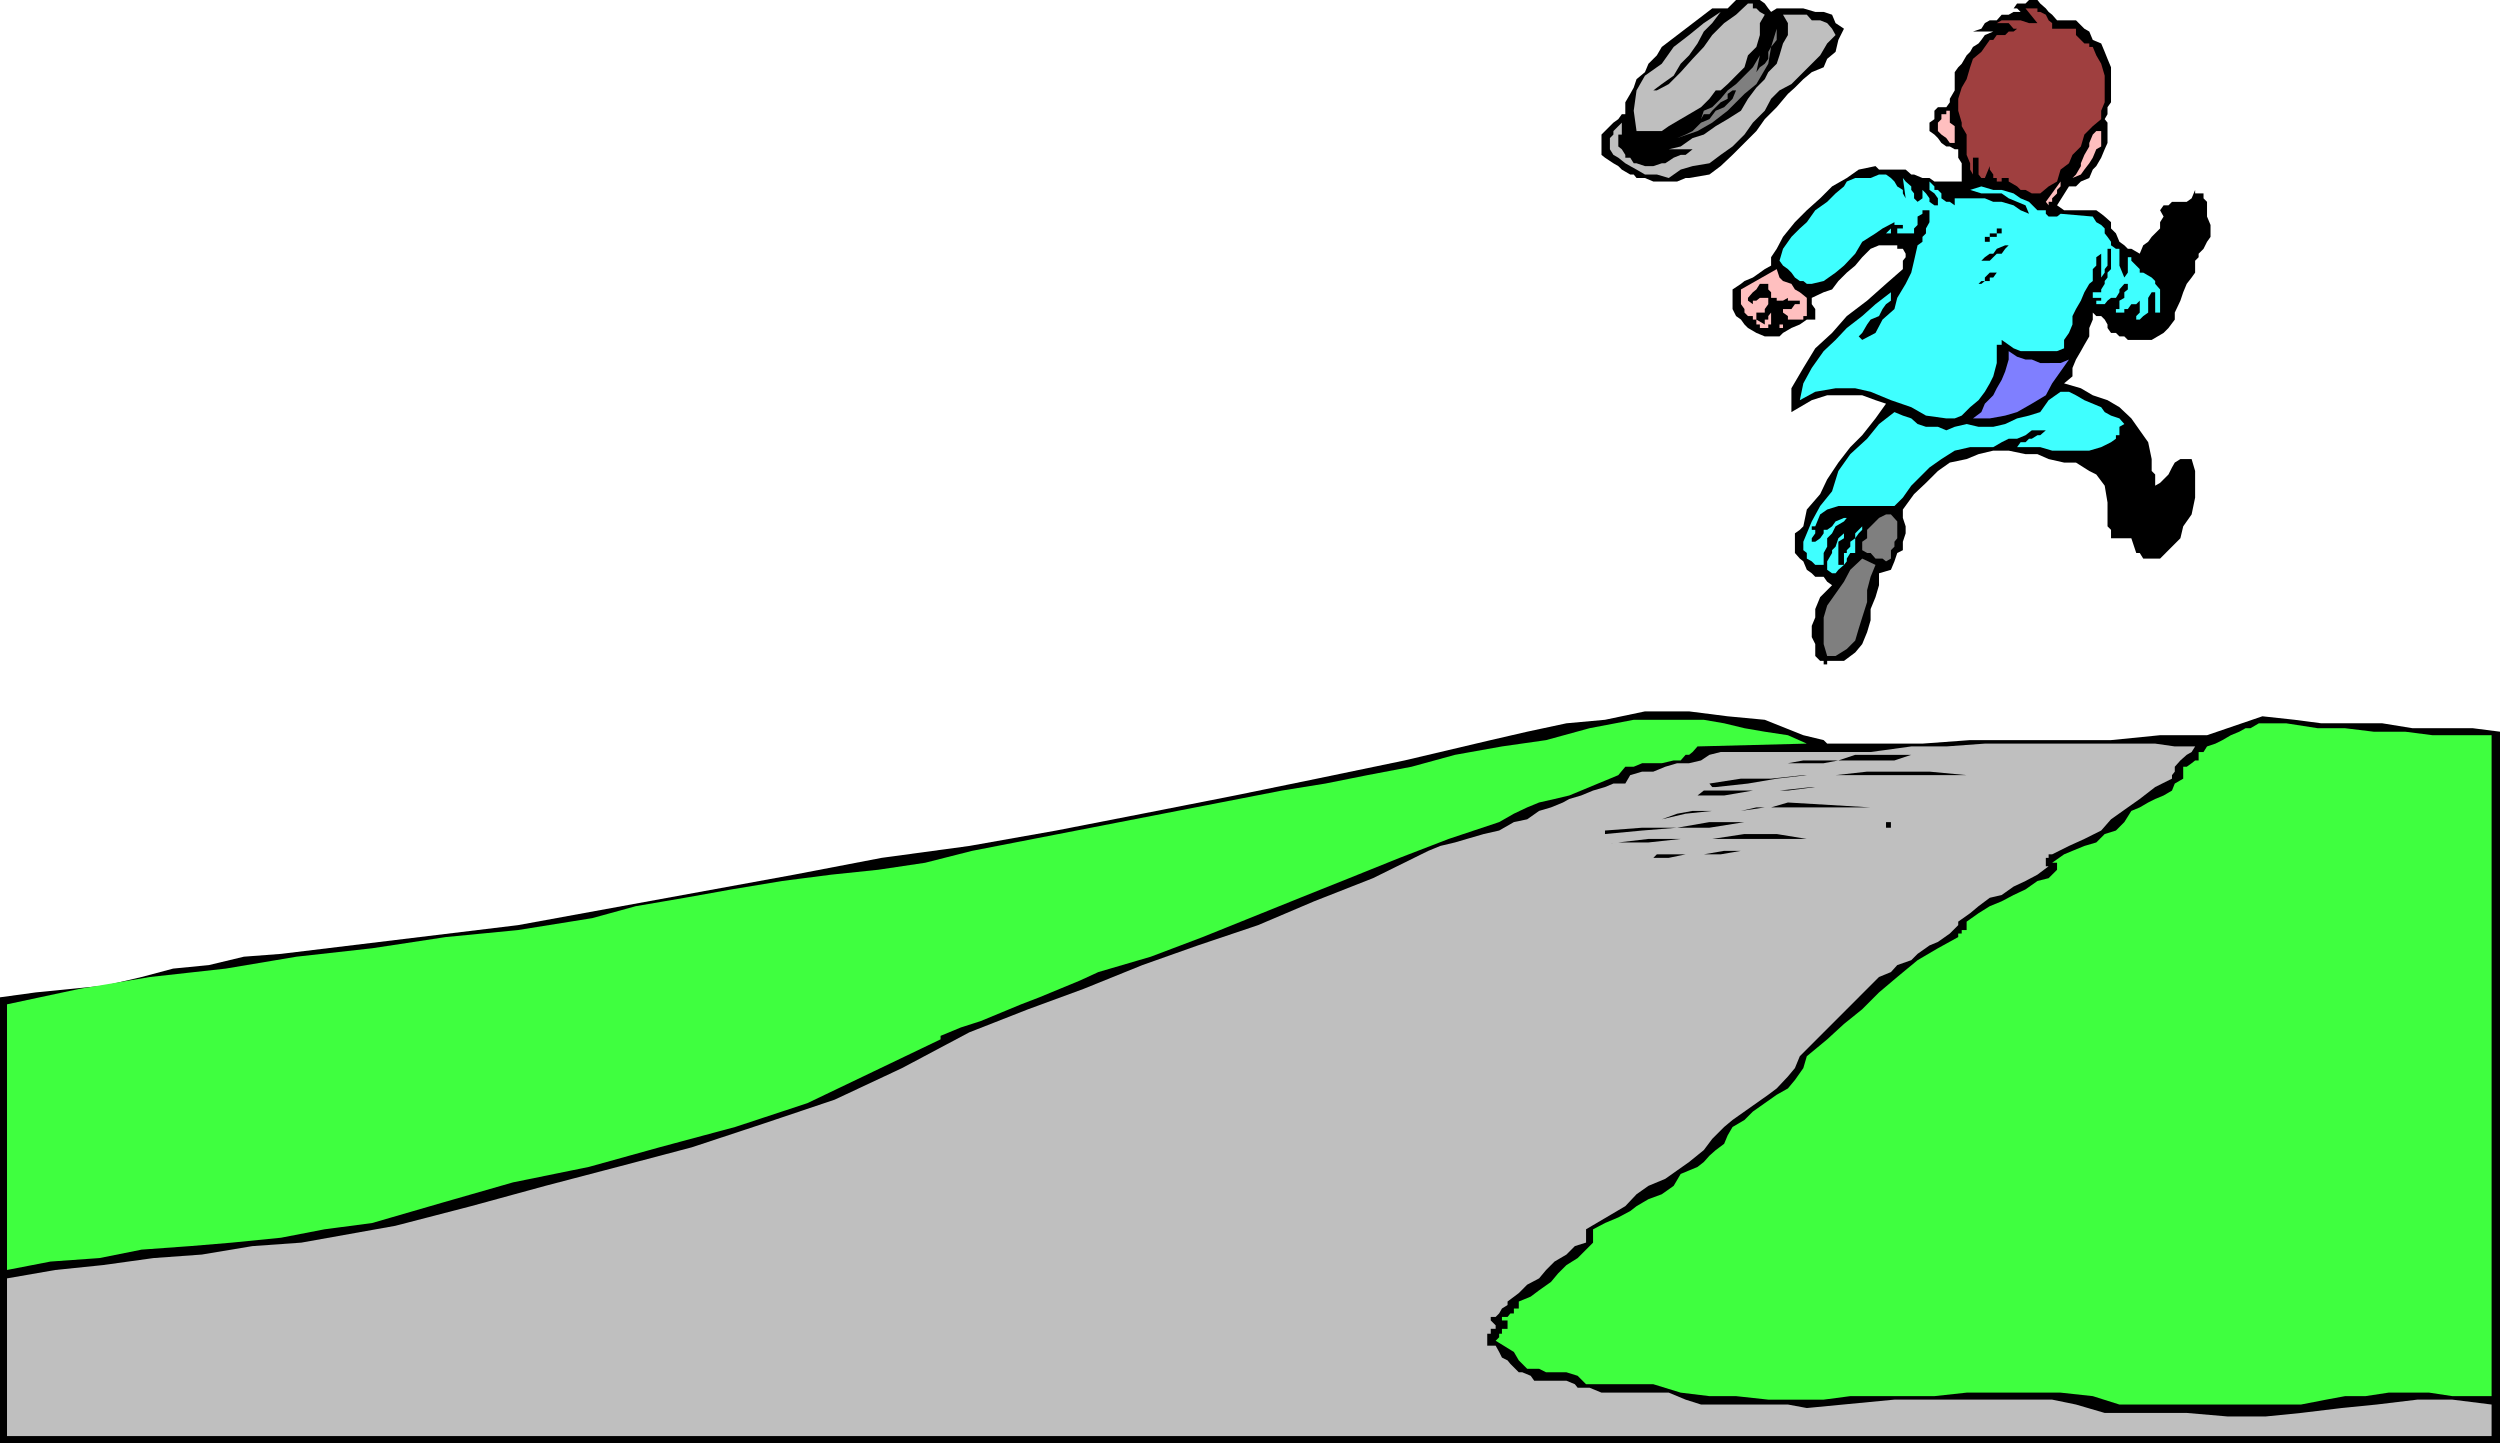 <svg xmlns="http://www.w3.org/2000/svg" width="356.699" height="205.898"><path d="m252.7 1.7.8-.5h3.797l1.703.5h1.2l1.198.398.5 1.199 1.2.8-.801 1.602-.399 1.7-1.199 1-.5 1.199-1.699.699-1.203 1-1.2 1.203-1 .898-1.597 1.899L251.797 17l-1.2 1.7-3.398 3.398-1.699 1.601-1.602 1.2-2.898.5h-.5l-1.203.5h-3.399l-1.199-.5H233.5l-.402-.5h-.5l-1.2-.7-.5-.5-.699-.402L229 22.5l-.5-.402v-2.899l1.7-1.699.698-.5.5-.703h.5v-1.7l.7-1.199.5-.898.402-1.203 1.2-1 .5-1.2 1.198-1.199.7-1.199 7.199-5.5h2.203L247.7 0h3.398l.699.5.5.7.402.5M295.2 2.898h1l1.198 1.2.7.402.5 1.2 1.199.5.5 1.198.402 1 .5 1.2v5l-.5.699v1l-.402.703.402.5v2.898l-.402.899-.5 1.203-.7 1.2-.5.5-.5 1.198-1.199.5-.699.7h-1l-1.699 2.699 1 .703h4.598l.699.5.5.398.902.801v.899l.7.699.5 1.203.699.5.5.5h.5l1.199.7.5-1.2.703-.5.5-.703 1.2-1.2V31.7l.5-.8-.5-.899.5-.703h.698l.5-.5H312l.7-.5.5-1.2v.5h1.198v.7l.5.5v2.101l.5 1.2v1.699l-.5.703-.5 1-.699.7v.5l-.5.5v1.698l-.5.7-.699.902-.5 1.2-.402 1.198-.801 1.7v1l-.899 1.199-.699.703-1.699 1h-3.402l-.5-.5h-.7l-.5-.5h-.699l-.5-.703v-.5l-.402-.7-.5-.5h-.7l-.5-.5v1l-.5 1.2V48l-.699 1.2-.5.898-.699 1.199-.5 1.203v1.2l-1.199 1 2.398.698 1.7 1 2.101.7 1.7 1 1.699 1.601 1.199 1.7 1.203 1.699.5 2.402v1.7l.5.5v1.597l.7-.399 1.198-1.199.5-1 .399-.699.8-.5h1.602l.5 1.7V71l-.5 2.398-1.199 1.7-.402 1.699-1.2 1.203-1.699 1.7h-2.402l-.5-.802h-.5l-.7-2.101H301.2v-1.2l-.5-.5V71.7l-.402-2.402-1.2-1.598-1-.5L296.2 66h-1.7l-2.203-.5-1.598-.703H289l-2.402-.5h-2.2l-2.101.5-1.7.703-2.398.5-1.699 1.2-1.703 1.698-1.7 1.602-1.597 2.2v1.198l.398 1.2v1l-.398 1.199V78.5l-.8.398-.403 1.2-.5 1.199-1.7.5V83.5l-.5 1.7-.699 1.698V88.5l-.5 1.7-.699 1.698-1 1.2-1.601 1.199h-2.399v.5h-.5v-.5h-.5l-.699-.7v-1.699l-.5-1v-1.601l.5-1.2v-1.199l.7-1.699 1.698-1.699-.699-.5-.5-.703H259l-.5-.5-.703-.5-.5-1.2-.5-.398-.7-.8v-2.801l.7-.5.5-.5.5-2.399 1.902-2.199 1-2.102L262.297 66 264 63.797l1.7-1.7 1.898-2.398 1.5-2.101-1.5-.5-1.899-.7h-5l-2.199.7-1.703 1-1.2.699v-3.399l1.7-2.898L259 49.7l2.398-2.2 2.102-2.402 2.898-2.2 2.7-2.398 2.402-2.102V37.2l.398-.5v-.5l-.398-.699h-.8V35h-2.602l-1.2.5-1.199 1.2-1 1.198-1.199 1-1.203 1.2-.899 1.199-1.199.402-1.699.801v.898l.5.7v1.5h-1.203l-1 .699-1.2.5-1.199.703-.5.5h-2.101l-1.2-.5-1.199-.703-.5-.5-.5-.7-.699-.5-.5-1v-2.8l1.2-.797.5-.402 1.199-.5 1-.7.699-.5.902-.5V36.7l.801-1.199.898-1.703 1.7-2.098 1.699-1.7 1.902-1.703 1.7-1.7 2.101-1.199 1.7-1.199 2.398-.5.5.5h3.8l.801.7h.399l1.199.5h1l.703.5h3.898v-2.602l-.5-.797v-1.203h-.5l-.699-.399h-.5l-.699-.5-.5-.699-.5-.5-.703-.5V17.5L276 17v-1.203l.5-.5h1.2l.5-.7v-.5l.698-1.199v-2.601l.5-.7.5-.5.7-1.199.5-.5.402-.699.797-.5.402-.5.5-.699 1.2-.5H281.5l1.2-.402.5-.801.698-.399h1l.7-.8h1l.699-.399h1l-.5-.5h-.5l.5-.699H289l.5-.5h1.2l.398.5.8.7.399.5.5.398.703.8h1.7"/><path fill="#bfbfbf" d="m251.797 2.098-.7 1.199V5l-.5 1.7-1.199 1.198-.5 1.7-1.199 1.199L246.5 12l-1 .898h-.703l-.899 1.2-1.199 1.199-1.699 1-1.203.703-1.7 1-1 .7H233.5l-.402-2.903.402-2.899 1.2-2.101 2.398-1.7 1.699-2.398L241 5l2.098-1.703 2.402-1.598-1.203 1.598-1.2 1.203-.898 1.7L241 7.897l-1.203 1.2-1 1.699-1.7 1.203-1.199.898h.5l1.7-.898 1.699-1.703 1.703-1.899 1.598-1.699L244.297 5 246 3.297l1.7-1.2L249.397.5h.7v.7h.5l.5.5.699.398"/><path fill="#9f3f3f" d="M292.797 3.297v.8h3.402V5l1.2 1.2h.699v.5h.5l.5 1.198.699 1.2.5 1.699v3.8l-.5 1.2V17l-1.2 1-1.199 1.2-.5 1.698-1.199 1.2-.5 1.199-1.199.902-.5 1.7-1.203.699-1.2 1h-1.199l-.898-.5h-.703l-.5-.5-1.2-.7h-.5.5v-.5h-.5v-.5.5h-.5v.5h-.699v-.5h-.5v-.5l-.5-.699v-.5l-.699 1.7h-.5l-.402-.5V22.5h-.797v2.398l-.402-.699v-.902l-.5-1.2V19.2l-.7-1.199v-.5l-.5-1.703v-1.7l.5-1.597.7-1.203.5-1.7.402-1.199 1.2-1 1.198-1.699h.5l.5-.699h1.2l.5-.5h.699l.5-.402h-.5l-.7-.801h-1.699l.7-.399h2.699l1.203.399h1.2L289 1.199h1.7v.5h.398l.8.399.399.8.5.399"/><path fill="#bfbfbf" d="M261.898 5 260.7 6.2l-1 1.698-1.199 1.2-1.703 1.699-1.2 1.203-1.699.898-1.199 1.2-.902 1.699-1.7 1.703-1.199 1.7-1.699 1.698-1.699 1.2-1.602 1.199-2.398.402-1.703.5-1.7 1.2-1.699-.5H234.7l-1.199-.7-.902-.5-.7-.402-1-.797-.699-.402-.5-.801v-1.598l.5-.5v-.5l1.2-1.199v1.7h-.5v1.698l.5.399.5.8v.403h.699l.5.797h.402l1.2.402h1.198l1.2-.402h.5l1.199-.797 1-.402h.703l1-.801h-3.402l1.699-.399L241.5 19.7l1.598-.5 1.699-1.2 1.703-1 1.898-1.203 1-1.7 1.2-1.597 1.199-1.203.5-1 1.203-1.2.398-1.199.5-1.699.7-1.199V3.297l-.7-1.2h3.399l.703.801h1.2l1 .399.698.8.5.903"/><path fill="#7f7f7f" d="m239.297 19.7 1.203-.5 1-.5 1.2-1.2 1.198-.5.899-1.203 1.203-.5 1.2-1.2.5-1.199h-.5l-.7.5v.7l-1 .5-.703.699-.5.5-.399.5h-.8l-.399.703.399-1.203 1.199-.5 1.203-1.2 1-1.199 1.2-.898 1.198-1.203 1.2-1.2 1-1.699-.5 2.399.5-.7.699-.5.5-.699v-1l.402-.699.801-1V4.098l-.8 2.601-.403 2.399-1.7 2.902-1.699 1.398-2.398 2.399-2.203 1.703-2.098 1.2-2.902 1"/><path fill="#ffbfbf" d="M278.2 15.797V17.5l.698.5v2.398h-.699l-.5-.699-.699-.5-.5-.5V17.5l.5-.5v-.703h.7v-.5h.5m21.597 2.903v2.198l-.7.399-.5 1.203-.5.797-.699.902-.5.7-1.199.5.5-.5.7-1.2v-.402l.5-1.2.699-1.199v-.5l.5-1.199.5-.5h.699"/><path fill="#3fffff" d="m271.898 28.297-.398-2.899.398.5.801.7v.5l.399.5v.699l.5.5.699-.5v-1.2l-.7-.5.7.5.5.5.5.7v.5l.703.5h.5v-1l-.5-.7-.703-.5v-1.199l.703.7v.5h.5l.5.5v.699l.7.5h.5l.698.5v-1h4.301l1.2.5h1.199l1.699.5 1 .703 1.203.5-.5-1.203-1.203-.5-1.2-.5-1-.7H282.7l-1.601-.5h-1.2 1.2l1.601-.5 1.7.5h1.199l1.699.5 1 .7 1.203.5L290.7 30h1.198v.5l.399.398h1.203l.5-.398 4.598.398.5.801.699.399.5.5v.699l.402.5.5.703v.5l.7.5h.5v2.398l.699 1.7.5-.7V36.7h.5v.5l1.199 1.2v.5h.5l1.203.699.5.5v.402l.7.797v3.3h-.7V41.7h-.5v-.402.402l-.5.801v2.098l-.703.5-.5.5h-.5v-.5l.5-.5v-1.7l-.5.5h-.7l-.5.7h-.5v.5h-1.199v-.5h.5v-1.2l.7-.398v-.8l.5-.403V40.5h-.5l-.7.797v.402l-.5.801h-.699l-.5.398-.402.5h-1.2v-.5h.7V42.5h-1.2v-.8h1.2v-.403l.5-.797v-.402l.402-.5v-.7l.5-.5V35.5h-.5v2.398l-.402.5v.5l-.5.7-.7.5v.402-.402l.7-.5V35.5v.7l-.7.5v1.198l-.5.5v1.7l-.5.402-.699 1.2-.5 1.198-.699 1.2-.5 1v1.199l-.5 1.203-.699 1v1.2l-1 .398h-5.203l-1-.399-.7-.5-1-.699v.7h-.699v2.597l-.5 1.902-.5 1-.699 1.2-.902 1.199-1.2 1-1.199 1.199-1 .402H277.7l-2.902-.402-2.098-1.2-2.902-1-2.899-1.199-2.199-.5h-2.8l-2.899.5-2.203 1.2.5-2.399L258.5 52.5l1.7-2.402 1.698-1.598 1.602-1.703 2.2-1.7 1.898-1.699 2.199-1.699v1.2l-.7.5-.5.699-.5 1-1.199.5-.5.699-.699 1.203-.5.5.5.5 1.899-1 1-1.902 1.699-1.5.402-1.598 1.2-2 .8-1.602.399-1.699.5-2.199.699-.5v-.703l.5-.5v-.7l.5-.898V30h-1v.5l-.7.398v1.2l-.5.5v.699H270.7v-.7h.801v-.5h-1.203v.5h-.5l-.7.7h.7v-.7h.5V31.7l-1.7.899-1 .699L265.7 34.5l-1 1.7-1.601 1.698-1.2 1-1.699 1.2-1.699.402h-.703l-.5-.402h-.5l-.7-.5-.5-.7-.5-.5-.699-.5-.5-.699.5-1.699 1.2-1.703 1.199-1.2 1-.898L259 30l1.7-1.203 1.198-1.2 1.2-1 .402-.699 1.2-.5h2.198l1.2-.5h1l.699.5.5.5.402.7.801.5v.5l.398.699"/><path fill="#ffbfbf" d="m292.297 29.297-.399-.5L294 25.898v.7l-.5.5v.5l-.703.699v.5h-.5v.5"/><path d="M286.098 32.598h-.5v.699h-.7v.5h-1v.703h-.699v-.703h.7v-.5h1v-.7h1.199m.5 2.403-.5.5-.5.7h-.7l-1 1H282.7l-.402.698h-.797.797l.402-.699.5-.5.7-.5h.5l.5-.699 1.199-.5h.5"/><path fill="#ffbfbf" d="M257.797 44.598v.5h-.5v.5h-2.2v-.5l-.699-.5v-.5h1.2l.5-.7h.699v-.5h-1.7V42.5l-.699.398h-.898V42.5h-.8v-.8l-.403-.403V40.5h-1.2l-.5.797-.5.402-.699.801v.398l.7.5v-.5h.5l.5-.398h1.199v.898l-.5.7v.5h-1.2v1l1.2.699v-.7h.5v-.5l.402-.5v1.7h-.402v.5h-1.2v-.5h-.5v-.7h-.5v-.5h-.699l-.5-.5v-.5l-.5-.699v-2.101l5.102-2.899.398 1.2.5.5 1.2.402.5.797.699.402 1 .801v2.098"/><path d="M285.598 38.898h-.7l-.5.7h-.5v.5h-.699l-.5.402H281.5h.797l.402-.402h.5v-.5l.7-.7h1.699"/><path fill="#ffbfbf" d="M254.398 46.297v.5h-.5v-.5h.5"/><path fill="#7f7fff" d="M295.2 51.297 294 53l-1.203 1.7-.899 1.698-2 1.2-2.101 1.199-1.7.5-2.199.402H281.5l1.2-.902.5-1.2 1.198-1.199.5-1 .7-1.199.5-1.199.5-1.703v-1.2l1.199.801 1.203.399h.898l1.2.5H294l1.2-.5"/><path fill="#3fffff" d="m302.398 59.7.7.8-.7.398v1.2h-.5v.5l-.699.5-1.402.699-1.7.5h-5.3l-1.7-.5h-3.3l.5-.7H289l.5-.5h.398l.801-.5h.399l.8-.699h.399-2.399l-.898.7-1.203.5h-1.2l-1 .5-1.199.699h-3.3l-2.2.5L277 65.5l-1.703 1.2-2.598 2.597L271.5 71l-1.203 1.2h-8l-1.598.5-1 .698-.699 1.7h-.5v.5h.5v.5l-.5.699v.5h.5l.7-.5.5-.7v-.5h.5l.698-.5.5-.699 1.2-.5h.402l-.402.5-1.2.7-.5 1-.699.699V78l-.5.898v1.7H259l-.5-.5-.703-.399v-.8l-.5-.399v-1.203l1.203-2.899 1.2-2.199 1.698-2.101.899-2.899L264 64.797l2.398-2.2 1.7-2.097 2.199-1.703 1.203.5 1.2.402.898.801 1.199.398h1.703l1.2.5 1.198-.5 1.7-.398 1.699.398h2.101l1.7-.398 1.699-.8 1.703-.403 1.598-.5 1.199-1.7L294 55.899h1.2l1 .5 1.198.7 2.399 1 .5.699.902.5 1.2.402"/><path fill="#7f7f7f" d="M270.7 74.398v2.399l-.403.5V78l-.5.5v1.2l-.7.398-.5-.399h-1l-.699-.8h-.5l-.699-.399v-1.203l.7-.5v-1.2l1.699-1.699 1-.5h.699l.902 1"/><path fill="#3fffff" d="M264.7 78.898h-.7l-.5.801v.399l-.402.5-.801.699-.399.5h-.5l-.699-.5v-1.2l.7-1.199V78.5l.5-.5.398-1.203.8-.7.403-.5-.402.5v.7l-.801.5v3.3h.8v-1.699h.403V78.5l.5-.5v-.703l.7-.5v-.7l1.698-1.699-.699.7v.5l-.5.5-.5.699v2.101"/><path fill="#7f7f7f" d="m267.598 80.598-.7 1.699-.5 1.902v1.7l-.699 2.199-.5 1.601-.5 1.7-1.199 1.199-1.602 1H260.7l-.5-1.7v-3.8l.5-1.7L263.098 83l.902-1.703 1.7-1.598 1.898.899"/><path d="m260.2 105.598.5.5h13.597l6.8-.5H301.2l7-.7h6.7l7.898-2.699 4.601.5 3.801.5h8.7l4.3.7h8.598l3.902.5v101.5H0v-63.602l5.098-.7 10-1 5.101-1.199 4.5-1.199 5.098-.5 5-1.199 5.3-.402L73.899 132l39.399-7.203 12.5-2.399 12.5-1.699L150.7 118.5l12.3-2.402 13.2-2.598 11.698-2.402 12.5-2.598 12.301-2.902 5.2-1.2 5.601-1.199 5.5-.5 5.7-1.199h6.3l5.5.7 5.297.5 5.5 2.198 2.902.7"/><path fill="#3fff3f" d="m257.797 106.098-15.598.402-.699.797-.5.402h-.5l-.703.801h-1l-1.7.398h-2.8l-1.2.5h-1.199l-1 1.2-1.199.5-1.699.699-2.402 1-1.7.703-2.101.5-2.2.5-1.699.7-1.898.898-2.102 1.199-7.199 2.402-7 2.7-7.199 2.898-7 2.8-7.203 2.903-6.7 2.7-7.398 2.8-7.5 2.2-2.601 1.198-2.899 1.2-2.902 1.199-2.598 1-2.902 1.203-2.899 1.2-2.8.898-2.899 1.199v.5l-9.601 4.601-9.399 4.5-10.3 3.399-10.801 2.902L84 166.5l-10.8 2.2-10.102 2.898-10 2.902-6.801.898-6.2 1.2-7 .699-6 .5-6.898.5-6 1.203-7 .5L1 181.2v-37.903l10.297-2.2 10.101-1.699L32.2 138.2l10.098-1.699 10.8-1.203 10.5-1.598 10.301-1L84.5 131l6.2-1.703 7-1.2 6.698-1.199 7.2-1.199 7-.902 6.699-.7 6.703-1 6.7-1.699 44.198-8.601 6.2-1 6-1.2 6.3-1.199 6.2-1.699 6.699-1.199 6.3-.902 6.2-1.7 6.3-1.199h10l2.903.5 2.898.7 2.899.5 3.3.5 2.7 1.199m97.703-1.2V199.2h-5.602l-3.3-.5h-5.801l-3.297.5h-2.902l-2.7.5-3.601.7h-25.899l-3.8-1.2-4.598-.5h-13.402l-4.598.5h-12l-3.8.5h-7.903l-4.598-.5h-3.8l-4.102-.5-3.899-1.199h-9.601l-1.2-1.203-1.597-.5h-2.902l-1-.5h-1.7l-1.199-1.2-.699-1.199-2.602-1.601.5-.5v-.5h.399v-.7h.8v-1.199h-.8v-.5h.8l.403-.5h.5v-.699h.7v-1l1.698-.699 1.2-.902 1.699-1.2 1-1.199 1.203-1.199 1.598-1 1.199-1.203 1-1v-1.899L229 174.5l1.898-.8 1.7-.903.902-.7 1.7-1 1.898-.699 1.699-1.199 1-1.699L241 167l1.2-.5.898-.703.8-.899.899-.8 1.203-.899.5-1.199.7-1.203 1.698-1 1.2-1.2 1.699-1.199 1.703-1.199 1.598-.902 1-1.2 1.199-1.699.5-1.699 2.902-2.402 2.399-2.2 2.601-2.097 2.399-2.402 2.601-2.2 2.899-2.398 2.902-1.703 2.898-1.598v-.5h.5v-.5h.7V131.5l1.699-1.203 1.601-1 1.7-.7 1.699-.898 1.703-.8 1.7-1.2 1.597-.402 1.203-1.2v-1h-.703l1.703-1.199 1.2-.5 1.698-.699 1.7-.5 1.199-1.199 1.601-.5 1.2-1.203 1-1.598 1.199-.5 1.203-.699 1-.5 1.2-.5 1.198-.703.399-1 1.203-.7v-1.699h.5l.7-.5.5-.398h.5v-1.203h.698l.5-.797 1.2-.402 1-.5 1.199-.7 1.203-.5.898-.5h.7l1.199-.699h3.902l4.5.7h3.899l4.101.5h4.5l3.899.5h8.402"/><path fill="#bfbfbf" d="M313.7 106.5h-.5l-.5.797-.7.402-.902.801-.801.898v.7l-.399.5v.5l-2.398 1.199-2.203 1.703-1.7 1.2-2.398 1.698-1.402 1.602-2.399 1.2-2.199 1-2.402 1.198h-.5v.5h-.399v1.2h.399l-1.598 1.199-1.699.902-1.703.801-1.7 1.2-1.699.398-1.601 1.199-1.2 1-1.699 1.203v.5l-1.199 1.2-1.699 1.198-1.203.5-1.7 1.2-.898.902-2 .7-.902 1-1.7.698-11.3 11.301-.7 1.7-1 1.199-1.597 1.699-1.203.902-5.098 3.598-1.199 1-1.703 1.703-1.2 1.598-2.097 1.699-1.703 1.203-1.7 1.2-2.398 1-1.699 1.198-1.602 1.7-5.601 3.3v1.899l-1.598.5L223.5 179l-1.703 1-1.2 1.2-1 1.198-1.699.899-1.199 1.203-1.601 1.2v.5l-.801.5-.399.698-.5.5h-.699v.5l.7.7v.5h-.7v.699h-.5V192h1.2l.5.898.398.801.8.399.403.5 1.2 1.199h.5l1.198.5.5.703h4.602l1.2.5.398.5h1.699l1.703.7h9.598l2.402 1 2.2.698h12.398l2.699.5 12.5-1.199h22.5l3.402.7 4.098 1.199H312l5.797.5h5.5l5-.5 5.8-.7 5-.5 5.801-.699h5l5.602.7v4.5H1v-22.5l6.898-1.2 6.801-.699 7.2-1 6.898-.5L36 177.797l7-.5 13.398-2.399 10.801-2.8 10.598-2.899 10.3-2.699 10.602-2.8L109 160.296l10.098-3.399 9.601-4.5 9.598-5.101 8.402-3.297 7.899-2.902 8.402-3.399 7.898-2.8L179.5 132l8-3.402 8.398-3.301 7.899-3.899 1.703-.699 2.098-.5 1.699-.5 2.402-.699 2.2-.5 2.101-1.203 1.898-.399 1.7-1.199 1.699-.5L223 114.5l.898-.5 1.7-.5 1.699-.703 1.703-.5 1.2-.5h1.698l.7-1.2 1.699-.5h1.601l1.7-.699 1.699-.5H241l1.7-.398 1.198-.8 1.602-.403h21.398l5.801-.797h5l5.5-.402H307.5l2.797.402h3.402"/><path d="m272.7 107.7-2.403.8h-8l-2.098.398h-5.101l-2.801.5 2.8-.5 2.2-.398h5l2.402-.8h8m7.899 2.898h-22.801l-4.297.5-4.102.699-4.601.5h-.5l-.399-.5 4.5-.7h4.301l4.598-.5h4.601l4.5-.5h8.899l5.3.5m-5.8 1.7H258.5l-4.602.5h-3.8L246 113.5h-3.8l.898-.703h12l3.902-.5h15.797m-7.899 2.903h-15.101l-3.399.5h-4.101l-3.797.398-3.402.8 2.199-.8 2.203-.399h6.898l2.2-.5h2.101l2.399-.699 11.8.7m1.7 2.097h-19.7l-5 .8h-4.601l-5 .403-5.297.5v-.5l5.297-.402h5l4.601-.801h24.7m2.102.801h-1.602v-.801h.699v.8h.902m-8.402 1.603h-22.5l-4.598.5h-4.3l-4.602.5 4.601-.5 4.301-.5h9.098l4.601-.7h4.602l4.297.7h4.5m-6.699 2.198H253.5l-2.902-.5h-2.2l-2.898.5h-5l-2.402.5h-2.2l.5-.5h6.7l2.902-.5h4.598l2.902.5h2.098"/></svg>
